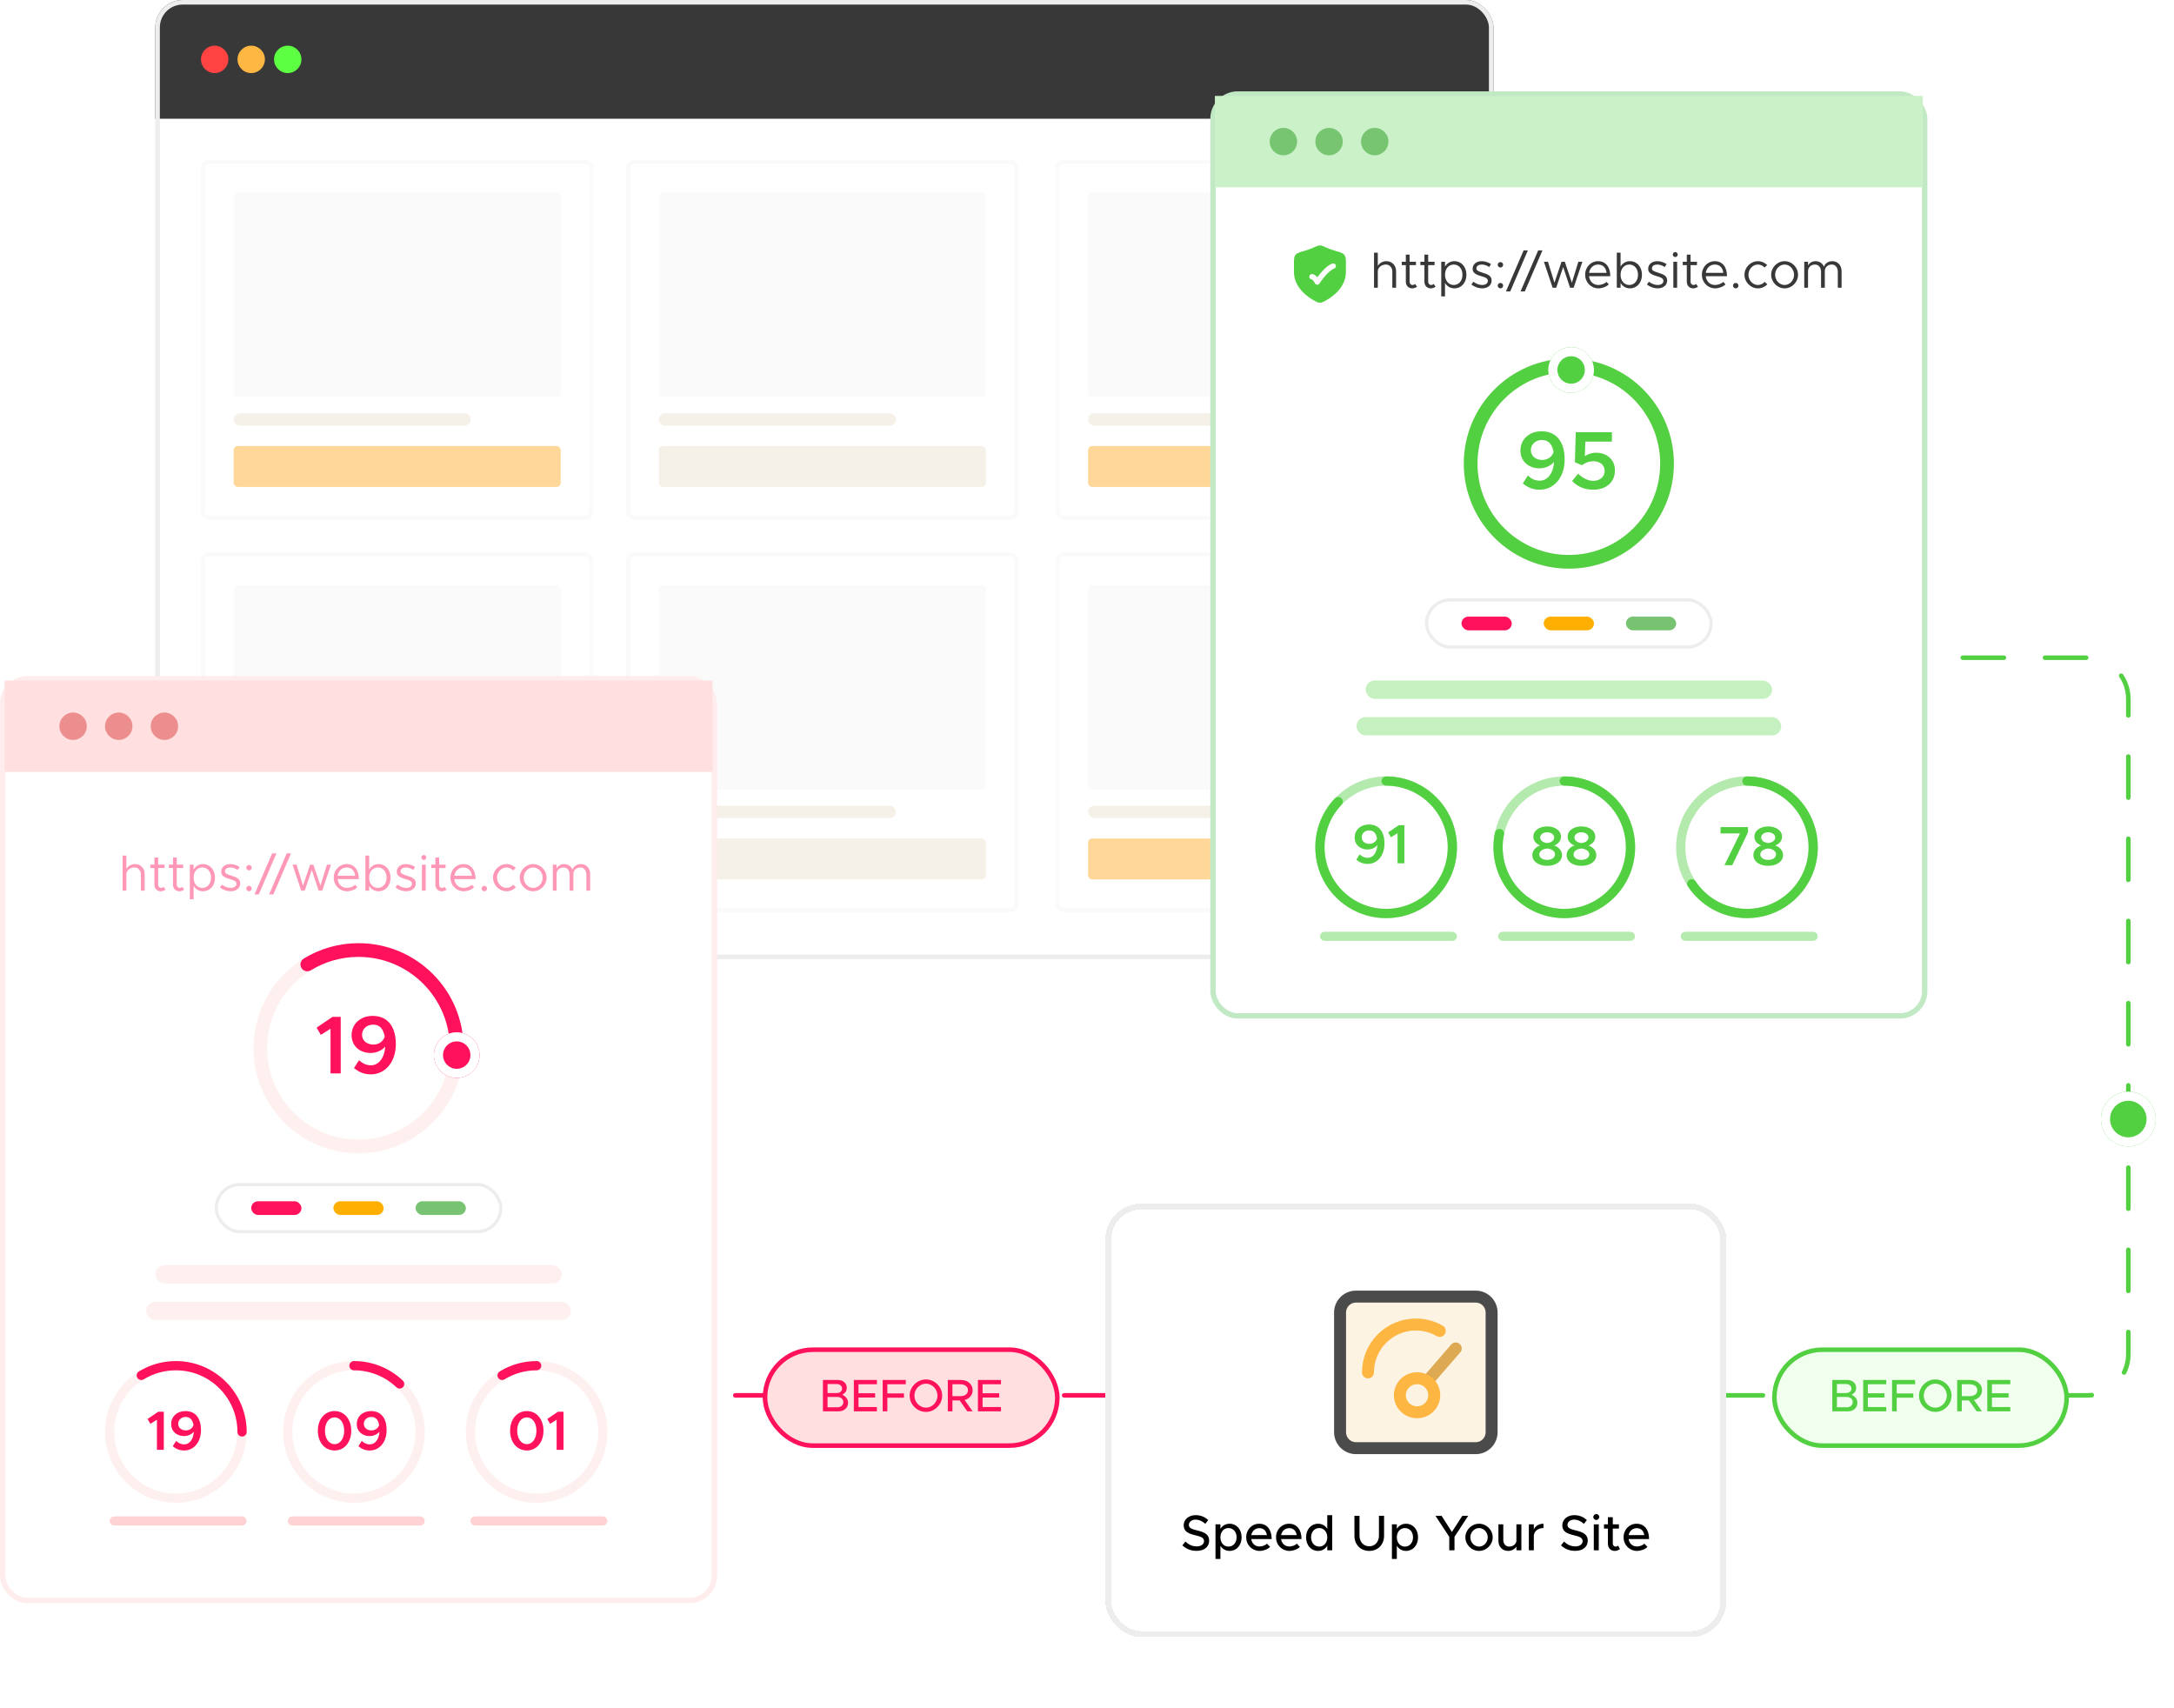 <svg width="476" height="374" viewBox="0 0 476 374" fill="none" xmlns="http://www.w3.org/2000/svg">
<g clip-path="url(#clip0_3028_2659)">
<rect x="34" width="293" height="210" rx="6" fill="white"/>
<rect x="34" width="345" height="26" fill="#383838"/>
<circle cx="47" cy="13" r="3" fill="#FF4242"/>
<circle cx="55" cy="13" r="3" fill="#FFB743"/>
<circle cx="63" cy="13" r="3" fill="#5DFF42"/>
<rect x="44.447" y="35.447" width="85.033" height="77.872" rx="1.343" stroke="#FAFAFA" stroke-width="0.895"/>
<rect x="51.161" y="42.161" width="71.607" height="44.754" rx="0.895" fill="#FAFAFA"/>
<rect x="51.161" y="90.495" width="51.915" height="2.685" rx="1.343" fill="#F5F1E8"/>
<rect x="51.161" y="97.656" width="71.607" height="8.951" rx="0.895" fill="#FFD899"/>
<rect x="44.447" y="121.375" width="85.033" height="77.872" rx="1.343" stroke="#FAFAFA" stroke-width="0.895"/>
<rect x="51.161" y="128.089" width="71.607" height="44.754" rx="0.895" fill="#FAFAFA"/>
<rect x="51.161" y="176.423" width="51.915" height="2.685" rx="1.343" fill="#F5F1E8"/>
<rect x="51.161" y="183.584" width="71.607" height="8.951" rx="0.895" fill="#FFD899"/>
<rect x="137.536" y="35.447" width="85.033" height="77.872" rx="1.343" stroke="#FAFAFA" stroke-width="0.895"/>
<rect x="144.249" y="42.161" width="71.607" height="44.754" rx="0.895" fill="#FAFAFA"/>
<rect x="144.249" y="90.495" width="51.915" height="2.685" rx="1.343" fill="#F5F1E8"/>
<rect x="144.249" y="97.656" width="71.607" height="8.951" rx="0.895" fill="#F5F1E8"/>
<rect x="137.536" y="121.375" width="85.033" height="77.872" rx="1.343" stroke="#FAFAFA" stroke-width="0.895"/>
<rect x="144.249" y="128.088" width="71.607" height="44.754" rx="0.895" fill="#FAFAFA"/>
<rect x="144.249" y="176.423" width="51.915" height="2.685" rx="1.343" fill="#F5F1E8"/>
<rect x="144.249" y="183.583" width="71.607" height="8.951" rx="0.895" fill="#F5F1E8"/>
<rect x="231.52" y="35.447" width="85.033" height="77.872" rx="1.343" stroke="#FAFAFA" stroke-width="0.895"/>
<rect x="238.232" y="42.161" width="71.607" height="44.754" rx="0.895" fill="#FAFAFA"/>
<rect x="238.232" y="90.495" width="51.915" height="2.685" rx="1.343" fill="#F5F1E8"/>
<rect x="238.232" y="97.656" width="71.607" height="8.951" rx="0.895" fill="#FFD899"/>
<rect x="231.52" y="121.375" width="85.033" height="77.872" rx="1.343" stroke="#FAFAFA" stroke-width="0.895"/>
<rect x="238.232" y="128.089" width="71.607" height="44.754" rx="0.895" fill="#FAFAFA"/>
<rect x="238.232" y="176.423" width="51.915" height="2.685" rx="1.343" fill="#F5F1E8"/>
<rect x="238.232" y="183.584" width="71.607" height="8.951" rx="0.895" fill="#FFD899"/>
</g>
<rect x="34.5" y="0.5" width="292" height="209" rx="5.5" stroke="#EDEDED"/>
<path d="M125 305.5L457 305.5C461.971 305.5 466 301.471 466 296.5L466 276.888L466 227.861L466 153C466 148.029 461.971 144 457 144L405.893 144" stroke="url(#paint0_linear_3028_2659)" stroke-linecap="round" stroke-dasharray="9 9"/>
<rect x="0.588" y="148.588" width="155.824" height="201.824" rx="5.412" fill="white"/>
<rect x="0.588" y="148.588" width="155.824" height="201.824" rx="5.412" stroke="#FFECEC" stroke-width="1.176"/>
<rect x="1" y="149" width="155" height="20" fill="#FFDFDF"/>
<circle cx="16" cy="159" r="3" fill="#ED8E8E"/>
<circle cx="26" cy="159" r="3" fill="#ED8E8E"/>
<circle cx="36" cy="159" r="3" fill="#ED8E8E"/>
<path opacity="0.463" fill-rule="evenodd" clip-rule="evenodd" d="M38.5 328C46.508 328 53 321.508 53 313.5C53 305.492 46.508 299 38.5 299C30.492 299 24 305.492 24 313.5C24 321.508 30.492 328 38.5 328Z" stroke="#FFDFDF" stroke-width="2.023"/>
<path opacity="0.463" fill-rule="evenodd" clip-rule="evenodd" d="M77.5 328C85.508 328 92 321.508 92 313.5C92 305.492 85.508 299 77.5 299C69.492 299 63 305.492 63 313.5C63 321.508 69.492 328 77.5 328Z" stroke="#FFDFDF" stroke-width="2.023"/>
<path d="M77.5 299C81.377 299 84.898 300.522 87.5 303" stroke="#FF115B" stroke-width="2.023" stroke-linecap="round"/>
<path opacity="0.463" fill-rule="evenodd" clip-rule="evenodd" d="M117.5 328C125.508 328 132 321.508 132 313.5C132 305.492 125.508 299 117.5 299C109.492 299 103 305.492 103 313.5C103 321.508 109.492 328 117.5 328Z" stroke="#FFDFDF" stroke-width="2.023"/>
<path d="M53 313.5C53 305.492 46.508 299 38.5 299C35.73 299 33.141 299.777 30.939 301.125" stroke="#FF115B" stroke-width="2.023" stroke-linecap="round"/>
<path d="M117.5 299C114.73 299 112.141 299.777 109.939 301.125" stroke="#FF115B" stroke-width="2.023" stroke-linecap="round"/>
<path d="M34.363 317.418V310.827L32.93 311.737L32.311 310.669L34.654 309.079H35.868V317.418H34.363ZM40.585 308.933C42.952 308.933 44.008 310.705 44.008 313.109C44.008 315.683 42.491 317.564 40.318 317.564C39.286 317.564 38.497 317.2 37.829 316.629L38.57 315.476C39.08 315.925 39.59 316.229 40.33 316.229C41.508 316.229 42.345 315.1 42.442 313.461C41.932 314.056 41.131 314.408 40.282 314.408C38.752 314.408 37.477 313.437 37.477 311.774C37.477 310.123 38.788 308.933 40.585 308.933ZM40.682 313.17C41.483 313.17 42.127 312.72 42.37 312.016C42.187 310.912 41.665 310.22 40.658 310.22C39.638 310.22 39.019 310.948 39.019 311.713C39.019 312.623 39.772 313.17 40.682 313.17Z" fill="#FF115B"/>
<path d="M73.261 317.564C71.112 317.564 69.595 315.78 69.595 313.243C69.595 310.718 71.112 308.933 73.261 308.933C75.397 308.933 76.903 310.718 76.903 313.243C76.903 315.78 75.397 317.564 73.261 317.564ZM73.261 316.18C74.487 316.18 75.361 314.966 75.361 313.243C75.361 311.519 74.487 310.317 73.261 310.317C72.023 310.317 71.149 311.519 71.149 313.243C71.149 314.966 72.023 316.18 73.261 316.18ZM81.227 308.933C83.594 308.933 84.65 310.705 84.65 313.109C84.65 315.683 83.132 317.564 80.959 317.564C79.928 317.564 79.138 317.2 78.471 316.63L79.211 315.476C79.721 315.925 80.231 316.229 80.972 316.229C82.149 316.229 82.987 315.1 83.084 313.461C82.574 314.056 81.773 314.408 80.923 314.408C79.394 314.408 78.119 313.437 78.119 311.774C78.119 310.123 79.43 308.933 81.227 308.933ZM81.324 313.17C82.125 313.17 82.768 312.721 83.011 312.017C82.829 310.912 82.307 310.22 81.299 310.22C80.28 310.22 79.66 310.948 79.66 311.713C79.66 312.623 80.413 313.17 81.324 313.17Z" fill="#FF115B"/>
<path d="M115.354 317.564C113.205 317.564 111.688 315.78 111.688 313.242C111.688 310.717 113.205 308.933 115.354 308.933C117.49 308.933 118.996 310.717 118.996 313.242C118.996 315.78 117.49 317.564 115.354 317.564ZM115.354 316.18C116.58 316.18 117.454 314.966 117.454 313.242C117.454 311.519 116.58 310.317 115.354 310.317C114.115 310.317 113.241 311.519 113.241 313.242C113.241 314.966 114.115 316.18 115.354 316.18ZM121.875 317.418V310.827L120.442 311.737L119.823 310.669L122.166 309.079H123.38V317.418H121.875Z" fill="#FF115B"/>
<rect x="24.5" y="332.5" width="29" height="1" rx="0.5" fill="white" stroke="#FFD3D3"/>
<rect x="63.5" y="332.5" width="29" height="1" rx="0.5" fill="white" stroke="#FFD3D3"/>
<rect x="103.5" y="332.5" width="29" height="1" rx="0.5" fill="white" stroke="#FFD3D3"/>
<path d="M29.542 189.181C30.796 189.181 31.676 190.094 31.676 191.381V195H30.851V191.491C30.851 190.567 30.268 189.918 29.432 189.918C28.475 189.918 27.672 190.589 27.672 191.381V195H26.847V187.311H27.672V190.226C28.002 189.621 28.739 189.181 29.542 189.181ZM35.843 194.164L36.25 194.769C35.953 195 35.579 195.132 35.194 195.132C34.38 195.132 33.808 194.527 33.808 193.68V190.05H32.917V189.313H33.808V187.751H34.633V189.313H36.03V190.05H34.633V193.68C34.633 194.098 34.919 194.395 35.249 194.395C35.502 194.395 35.722 194.296 35.843 194.164ZM39.914 194.164L40.321 194.769C40.024 195 39.65 195.132 39.265 195.132C38.451 195.132 37.879 194.527 37.879 193.68V190.05H36.988V189.313H37.879V187.751H38.704V189.313H40.101V190.05H38.704V193.68C38.704 194.098 38.99 194.395 39.32 194.395C39.573 194.395 39.793 194.296 39.914 194.164ZM44.458 189.181C45.954 189.181 47.076 190.413 47.076 192.151C47.076 193.9 45.954 195.132 44.458 195.132C43.545 195.132 42.819 194.681 42.39 193.933V196.892H41.565V189.313H42.39V190.38C42.819 189.632 43.545 189.181 44.458 189.181ZM44.304 194.395C45.415 194.395 46.207 193.46 46.207 192.151C46.207 190.842 45.415 189.918 44.304 189.918C43.182 189.918 42.39 190.842 42.39 192.151C42.39 193.46 43.182 194.395 44.304 194.395ZM50.516 195.132C49.724 195.132 48.844 194.835 48.162 194.285L48.591 193.68C49.24 194.153 49.889 194.395 50.516 194.395C51.264 194.395 51.77 194.043 51.77 193.504C51.77 192.888 51.11 192.69 50.34 192.47C48.965 192.074 48.437 191.667 48.437 190.853C48.437 189.819 49.295 189.181 50.428 189.181C51.132 189.181 51.858 189.423 52.463 189.819L52.067 190.457C51.495 190.094 50.934 189.918 50.428 189.918C49.79 189.918 49.262 190.204 49.262 190.754C49.262 191.249 49.68 191.403 50.736 191.744C51.649 192.03 52.595 192.338 52.595 193.416C52.595 194.461 51.693 195.132 50.516 195.132ZM54.532 190.567C54.191 190.567 53.927 190.292 53.927 189.962C53.927 189.654 54.191 189.379 54.532 189.379C54.851 189.379 55.115 189.654 55.115 189.962C55.115 190.292 54.851 190.567 54.532 190.567ZM54.532 195.132C54.191 195.132 53.927 194.857 53.927 194.527C53.927 194.219 54.191 193.944 54.532 193.944C54.851 193.944 55.115 194.219 55.115 194.527C55.115 194.857 54.851 195.132 54.532 195.132ZM55.73 195.814L59.591 186.827H60.526L56.665 195.814H55.73ZM58.921 195.814L62.782 186.827H63.717L59.856 195.814H58.921ZM65.95 195L64.047 189.313H64.927L66.346 193.9L67.897 189.313H68.612L70.163 193.9L71.582 189.313H72.462L70.548 195H69.767L68.26 190.457L66.731 195H65.95ZM75.945 194.395C76.616 194.395 77.386 194.098 77.738 193.713L78.244 194.252C77.749 194.791 76.748 195.132 75.956 195.132C74.438 195.132 73.074 193.889 73.074 192.14C73.074 190.446 74.35 189.181 75.879 189.181C77.595 189.181 78.574 190.479 78.574 192.47H73.921C74.042 193.581 74.823 194.395 75.945 194.395ZM75.912 189.918C74.9 189.918 74.086 190.633 73.932 191.733H77.76C77.65 190.71 77.045 189.918 75.912 189.918ZM82.894 189.181C84.39 189.181 85.512 190.413 85.512 192.151C85.512 193.9 84.39 195.132 82.894 195.132C81.981 195.132 81.255 194.681 80.826 193.933V195H80.001V187.311H80.826V190.38C81.255 189.632 81.981 189.181 82.894 189.181ZM82.74 194.395C83.851 194.395 84.643 193.46 84.643 192.151C84.643 190.842 83.851 189.918 82.74 189.918C81.618 189.918 80.826 190.842 80.826 192.151C80.826 193.46 81.618 194.395 82.74 194.395ZM88.951 195.132C88.159 195.132 87.279 194.835 86.597 194.285L87.026 193.68C87.675 194.153 88.325 194.395 88.951 194.395C89.7 194.395 90.206 194.043 90.206 193.504C90.206 192.888 89.546 192.69 88.775 192.47C87.4 192.074 86.873 191.667 86.873 190.853C86.873 189.819 87.731 189.181 88.864 189.181C89.567 189.181 90.293 189.423 90.898 189.819L90.502 190.457C89.93 190.094 89.37 189.918 88.864 189.918C88.225 189.918 87.698 190.204 87.698 190.754C87.698 191.249 88.115 191.403 89.171 191.744C90.085 192.03 91.031 192.338 91.031 193.416C91.031 194.461 90.129 195.132 88.951 195.132ZM92.803 188.279C92.495 188.279 92.253 188.026 92.253 187.729C92.253 187.443 92.495 187.19 92.803 187.19C93.1 187.19 93.342 187.443 93.342 187.729C93.342 188.026 93.1 188.279 92.803 188.279ZM92.385 195V189.313H93.21V195H92.385ZM97.363 194.164L97.77 194.769C97.473 195 97.099 195.132 96.714 195.132C95.9 195.132 95.328 194.527 95.328 193.68V190.05H94.437V189.313H95.328V187.751H96.153V189.313H97.55V190.05H96.153V193.68C96.153 194.098 96.439 194.395 96.769 194.395C97.022 194.395 97.242 194.296 97.363 194.164ZM101.501 194.395C102.172 194.395 102.942 194.098 103.294 193.713L103.8 194.252C103.305 194.791 102.304 195.132 101.512 195.132C99.994 195.132 98.63 193.889 98.63 192.14C98.63 190.446 99.906 189.181 101.435 189.181C103.151 189.181 104.13 190.479 104.13 192.47H99.477C99.598 193.581 100.379 194.395 101.501 194.395ZM101.468 189.918C100.456 189.918 99.642 190.633 99.488 191.733H103.316C103.206 190.71 102.601 189.918 101.468 189.918ZM106.052 195.132C105.711 195.132 105.447 194.857 105.447 194.527C105.447 194.219 105.711 193.944 106.052 193.944C106.371 193.944 106.635 194.219 106.635 194.527C106.635 194.857 106.371 195.132 106.052 195.132ZM110.902 195.132C109.307 195.132 107.954 193.768 107.954 192.151C107.954 190.534 109.307 189.181 110.902 189.181C111.672 189.181 112.387 189.5 112.926 190.017L112.354 190.578C111.98 190.171 111.463 189.918 110.902 189.918C109.769 189.918 108.823 190.941 108.823 192.151C108.823 193.372 109.769 194.395 110.902 194.395C111.474 194.395 112.002 194.131 112.387 193.702L112.959 194.263C112.42 194.802 111.694 195.132 110.902 195.132ZM116.746 195.132C115.151 195.132 113.798 193.768 113.798 192.151C113.798 190.534 115.151 189.181 116.746 189.181C118.341 189.181 119.683 190.534 119.683 192.151C119.683 193.768 118.341 195.132 116.746 195.132ZM116.746 194.395C117.868 194.395 118.814 193.372 118.814 192.151C118.814 190.941 117.868 189.918 116.746 189.918C115.613 189.918 114.667 190.941 114.667 192.151C114.667 193.372 115.613 194.395 116.746 194.395ZM127.194 189.181C128.382 189.181 129.218 190.094 129.218 191.381V195H128.393V191.491C128.393 190.567 127.854 189.918 127.084 189.918C126.182 189.918 125.544 190.523 125.544 191.381V195H124.719V191.491C124.719 190.567 124.18 189.918 123.41 189.918C122.508 189.918 121.87 190.523 121.87 191.381V195H121.045V189.313H121.87V190.149C122.156 189.555 122.772 189.181 123.52 189.181C124.378 189.181 125.049 189.654 125.357 190.391C125.588 189.654 126.336 189.181 127.194 189.181Z" fill="#FF97B7"/>
<path opacity="0.463" fill-rule="evenodd" clip-rule="evenodd" d="M78.5 251C90.374 251 100 241.374 100 229.5C100 217.626 90.374 208 78.5 208C66.626 208 57 217.626 57 229.5C57 241.374 66.626 251 78.5 251Z" stroke="#FFDFDF" stroke-width="3"/>
<path d="M100 229.5C100 217.626 90.374 208 78.5 208C74.392 208 70.553 209.152 67.289 211.15" stroke="#FF115B" stroke-width="3" stroke-linecap="round"/>
<path d="M72.366 235V225.226L70.242 226.576L69.324 224.992L72.798 222.634H74.598V235H72.366ZM81.592 222.418C85.102 222.418 86.668 225.046 86.668 228.61C86.668 232.426 84.418 235.216 81.196 235.216C79.666 235.216 78.496 234.676 77.506 233.83L78.604 232.12C79.36 232.786 80.116 233.236 81.214 233.236C82.96 233.236 84.202 231.562 84.346 229.132C83.59 230.014 82.402 230.536 81.142 230.536C78.874 230.536 76.984 229.096 76.984 226.63C76.984 224.182 78.928 222.418 81.592 222.418ZM81.736 228.7C82.924 228.7 83.878 228.034 84.238 226.99C83.968 225.352 83.194 224.326 81.7 224.326C80.188 224.326 79.27 225.406 79.27 226.54C79.27 227.89 80.386 228.7 81.736 228.7Z" fill="#FF115B"/>
<rect x="47.35" y="259.35" width="62.3" height="10.3" rx="5.15" fill="white" stroke="#EDEDED" stroke-width="0.7"/>
<rect x="55" y="263" width="11" height="3" rx="1.5" fill="#FF115B"/>
<rect x="73" y="263" width="11" height="3" rx="1.5" fill="#FFAF01"/>
<rect x="91" y="263" width="11" height="3" rx="1.5" fill="#77C371"/>
<rect x="34" y="277" width="89" height="4" rx="2" fill="#FFF0F0"/>
<rect x="32" y="285" width="93" height="4" rx="2" fill="#FFF0F0"/>
<g filter="url(#filter0_d_3028_2659)">
<circle cx="100" cy="230" r="5" fill="#FF115B"/>
<circle cx="100" cy="230" r="4" stroke="white" stroke-width="2"/>
</g>
<rect x="265.588" y="20.588" width="155.824" height="201.824" rx="5.412" fill="white"/>
<rect x="265.588" y="20.588" width="155.824" height="201.824" rx="5.412" stroke="#C1E9C4" stroke-width="1.176"/>
<rect x="266" y="21" width="155" height="20" fill="#CAF1C7"/>
<circle cx="281" cy="31" r="3" fill="#77C471"/>
<circle cx="291" cy="31" r="3" fill="#77C471"/>
<circle cx="301" cy="31" r="3" fill="#77C471"/>
<path opacity="0.43" fill-rule="evenodd" clip-rule="evenodd" d="M303.5 200C311.508 200 318 193.508 318 185.5C318 177.492 311.508 171 303.5 171C295.492 171 289 177.492 289 185.5C289 193.508 295.492 200 303.5 200Z" stroke="#52D042" stroke-width="2.023"/>
<path d="M303.5 171C311.508 171 318 177.492 318 185.5C318 193.508 311.508 200 303.5 200C295.492 200 289 193.508 289 185.5C289 181.623 290.522 178.101 293 175.5" stroke="#52D042" stroke-width="2.023" stroke-linecap="round"/>
<path opacity="0.43" fill-rule="evenodd" clip-rule="evenodd" d="M342.5 200C350.508 200 357 193.508 357 185.5C357 177.492 350.508 171 342.5 171C334.492 171 328 177.492 328 185.5C328 193.508 334.492 200 342.5 200Z" stroke="#52D042" stroke-width="2.023"/>
<path d="M342.5 171C350.508 171 357 177.492 357 185.5C357 193.508 350.508 200 342.5 200C334.492 200 328 193.508 328 185.5C328 184.471 328.107 183.468 328.311 182.5" stroke="#52D042" stroke-width="2.023" stroke-linecap="round"/>
<path opacity="0.43" d="M369.535 179C368.553 180.955 368 183.163 368 185.5C368 193.508 374.492 200 382.5 200C390.508 200 397 193.508 397 185.5C397 177.492 390.508 171 382.5 171C377.667 171 373.386 173.365 370.751 177M369.535 179C369.887 178.299 370.294 177.63 370.751 177M369.535 179L370.751 177" stroke="#52D042" stroke-width="2.023"/>
<path d="M382.5 171C390.508 171 397 177.492 397 185.5C397 193.508 390.508 200 382.5 200C377.449 200 373.001 197.417 370.405 193.5" stroke="#52D042" stroke-width="2.023" stroke-linecap="round"/>
<path d="M299.715 180.515C302.082 180.515 303.138 182.287 303.138 184.69C303.138 187.264 301.621 189.146 299.448 189.146C298.416 189.146 297.627 188.781 296.959 188.211L297.7 187.058C298.209 187.507 298.719 187.81 299.46 187.81C300.637 187.81 301.475 186.681 301.572 185.043C301.062 185.637 300.261 185.989 299.411 185.989C297.882 185.989 296.607 185.018 296.607 183.355C296.607 181.704 297.918 180.515 299.715 180.515ZM299.812 184.751C300.613 184.751 301.256 184.302 301.499 183.598C301.317 182.493 300.795 181.801 299.788 181.801C298.768 181.801 298.149 182.53 298.149 183.294C298.149 184.205 298.901 184.751 299.812 184.751ZM305.988 189V182.408L304.555 183.319L303.936 182.25L306.279 180.66H307.493V189H305.988Z" fill="#52D042"/>
<path d="M338.751 189.564C336.942 189.564 335.51 188.678 335.51 187.197C335.51 186.189 336.238 185.461 337.209 185.109C336.347 184.745 335.728 184.126 335.728 183.179C335.728 181.746 337.185 180.933 338.751 180.933C340.366 180.933 341.786 181.771 341.786 183.179C341.786 184.15 341.143 184.769 340.305 185.109C341.288 185.485 342.004 186.214 342.004 187.197C342.004 188.69 340.548 189.564 338.751 189.564ZM338.751 184.563C339.467 184.526 340.293 184.101 340.293 183.373C340.293 182.718 339.625 182.22 338.751 182.22C337.877 182.22 337.222 182.718 337.222 183.373C337.222 184.114 338.059 184.526 338.751 184.563ZM338.751 188.265C339.722 188.265 340.475 187.78 340.475 187.051C340.475 186.274 339.528 185.813 338.751 185.777C337.986 185.813 337.027 186.274 337.027 187.051C337.027 187.78 337.768 188.265 338.751 188.265ZM346.255 189.564C344.446 189.564 343.014 188.678 343.014 187.197C343.014 186.189 343.742 185.461 344.714 185.109C343.852 184.745 343.233 184.126 343.233 183.179C343.233 181.746 344.689 180.933 346.255 180.933C347.87 180.933 349.29 181.771 349.29 183.179C349.29 184.15 348.647 184.769 347.809 185.109C348.792 185.485 349.509 186.214 349.509 187.197C349.509 188.69 348.052 189.564 346.255 189.564ZM346.255 184.563C346.971 184.526 347.797 184.101 347.797 183.373C347.797 182.718 347.129 182.22 346.255 182.22C345.381 182.22 344.726 182.718 344.726 183.373C344.726 184.114 345.563 184.526 346.255 184.563ZM346.255 188.265C347.226 188.265 347.979 187.78 347.979 187.051C347.979 186.274 347.032 185.813 346.255 185.777C345.49 185.813 344.531 186.274 344.531 187.051C344.531 187.78 345.272 188.265 346.255 188.265Z" fill="#52D042"/>
<path d="M377.574 189.418L380.973 182.463H376.712V181.079H382.733V182.22L379.285 189.418H377.574ZM387.147 189.564C385.338 189.564 383.905 188.678 383.905 187.197C383.905 186.189 384.634 185.461 385.605 185.109C384.743 184.745 384.124 184.126 384.124 183.179C384.124 181.746 385.581 180.933 387.147 180.933C388.761 180.933 390.181 181.771 390.181 183.179C390.181 184.15 389.538 184.769 388.7 185.109C389.684 185.485 390.4 186.214 390.4 187.197C390.4 188.69 388.943 189.564 387.147 189.564ZM387.147 184.563C387.863 184.526 388.688 184.101 388.688 183.373C388.688 182.717 388.021 182.22 387.147 182.22C386.272 182.22 385.617 182.717 385.617 183.373C385.617 184.114 386.455 184.526 387.147 184.563ZM387.147 188.265C388.118 188.265 388.87 187.78 388.87 187.051C388.87 186.274 387.923 185.813 387.147 185.777C386.382 185.813 385.423 186.274 385.423 187.051C385.423 187.78 386.163 188.265 387.147 188.265Z" fill="#52D042"/>
<rect x="289.5" y="204.5" width="29" height="1" rx="0.5" stroke="#B5EBAE"/>
<rect x="328.5" y="204.5" width="29" height="1" rx="0.5" stroke="#B5EBAE"/>
<rect x="368.5" y="204.5" width="29" height="1" rx="0.5" stroke="#B5EBAE"/>
<path opacity="0.463" fill-rule="evenodd" clip-rule="evenodd" d="M343.5 123C355.374 123 365 113.374 365 101.5C365 89.626 355.374 80 343.5 80C331.626 80 322 89.626 322 101.5C322 113.374 331.626 123 343.5 123Z" stroke="#FFDFDF" stroke-width="3"/>
<path fill-rule="evenodd" clip-rule="evenodd" d="M343.5 123C355.374 123 365 113.374 365 101.5C365 89.626 355.374 80 343.5 80C331.626 80 322 89.626 322 101.5C322 113.374 331.626 123 343.5 123Z" stroke="#53D042" stroke-width="3" stroke-linecap="round"/>
<path d="M337.508 94.418C341.018 94.418 342.584 97.046 342.584 100.61C342.584 104.426 340.334 107.216 337.112 107.216C335.582 107.216 334.412 106.676 333.422 105.83L334.52 104.12C335.276 104.786 336.032 105.236 337.13 105.236C338.876 105.236 340.118 103.562 340.262 101.132C339.506 102.014 338.318 102.536 337.058 102.536C334.79 102.536 332.9 101.096 332.9 98.63C332.9 96.182 334.844 94.418 337.508 94.418ZM337.652 100.7C338.84 100.7 339.794 100.034 340.154 98.99C339.884 97.352 339.11 96.326 337.616 96.326C336.104 96.326 335.186 97.406 335.186 98.54C335.186 99.89 336.302 100.7 337.652 100.7ZM348.843 107.216C346.827 107.216 345.315 106.46 344.217 105.308L345.549 103.706C346.503 104.642 347.637 105.272 348.879 105.272C350.391 105.272 351.345 104.3 351.345 103.094C351.345 101.834 350.355 100.988 348.879 100.988C347.907 100.988 347.061 101.312 346.359 101.852L344.829 101.204L345.009 94.634H352.929V96.686H347.115L347.007 99.872C347.637 99.44 348.447 99.116 349.509 99.116C351.705 99.116 353.595 100.52 353.595 103.004C353.595 105.56 351.669 107.216 348.843 107.216Z" fill="#52D042"/>
<rect x="312.35" y="131.35" width="62.3" height="10.3" rx="5.15" fill="white" stroke="#EDEDED" stroke-width="0.7"/>
<rect x="320" y="135" width="11" height="3" rx="1.5" fill="#FF115B"/>
<rect x="338" y="135" width="11" height="3" rx="1.5" fill="#FFAF01"/>
<rect x="356" y="135" width="11" height="3" rx="1.5" fill="#77C371"/>
<rect x="299" y="149" width="89" height="4" rx="2" fill="#C5F0BF"/>
<rect x="297" y="157" width="93" height="4" rx="2" fill="#C5F0BF"/>
<path fill-rule="evenodd" clip-rule="evenodd" d="M289 53.729C288.793 53.729 288.582 53.793 288.367 53.874C288.149 53.956 287.878 54.076 287.539 54.227C287.041 54.448 286.384 54.702 285.679 54.902C285.165 55.048 284.749 55.166 284.434 55.288C284.117 55.411 283.83 55.564 283.637 55.819C283.449 56.067 283.377 56.357 283.344 56.669C283.312 56.97 283.312 57.348 283.313 57.806V59.524C283.313 61.306 284.117 62.72 285.09 63.773C286.059 64.824 287.214 65.538 287.976 65.94L288.012 65.959C288.337 66.131 288.602 66.271 289 66.271C289.398 66.271 289.663 66.131 289.988 65.959L290.024 65.94C290.786 65.538 291.941 64.824 292.91 63.773C293.883 62.72 294.688 61.306 294.688 59.524V57.806C294.688 57.348 294.687 56.97 294.656 56.669C294.623 56.357 294.551 56.067 294.363 55.819C294.17 55.564 293.883 55.411 293.566 55.288C293.251 55.166 292.836 55.048 292.321 54.902C291.616 54.702 290.959 54.448 290.461 54.227C290.122 54.076 289.851 53.956 289.633 53.874C289.418 53.793 289.207 53.729 289 53.729ZM292.111 58.8C292.415 58.693 292.574 58.359 292.467 58.055C292.359 57.752 292.026 57.593 291.722 57.7C291.21 57.882 290.72 58.228 290.29 58.605C289.855 58.987 289.447 59.43 289.101 59.845C288.845 60.152 288.618 60.449 288.434 60.7C288.266 60.498 288.098 60.351 287.938 60.244C287.778 60.137 287.572 60 287.25 60C286.928 60 286.667 60.261 286.667 60.584C286.667 60.887 286.899 61.137 287.195 61.164C287.314 61.175 287.638 61.497 287.895 62.011C287.989 62.199 288.177 62.322 288.387 62.333C288.597 62.343 288.796 62.24 288.909 62.063C288.909 62.063 289.112 61.758 289.208 61.622C289.402 61.348 289.675 60.978 289.997 60.593C290.32 60.205 290.685 59.81 291.06 59.482C291.44 59.148 291.8 58.91 292.111 58.8Z" fill="#52D042"/>
<path d="M303.542 57.181C304.796 57.181 305.676 58.094 305.676 59.381V63H304.851V59.491C304.851 58.567 304.268 57.918 303.432 57.918C302.475 57.918 301.672 58.589 301.672 59.381V63H300.847V55.311H301.672V58.226C302.002 57.621 302.739 57.181 303.542 57.181ZM309.843 62.164L310.25 62.769C309.953 63 309.579 63.132 309.194 63.132C308.38 63.132 307.808 62.527 307.808 61.68V58.05H306.917V57.313H307.808V55.751H308.633V57.313H310.03V58.05H308.633V61.68C308.633 62.098 308.919 62.395 309.249 62.395C309.502 62.395 309.722 62.296 309.843 62.164ZM313.914 62.164L314.321 62.769C314.024 63 313.65 63.132 313.265 63.132C312.451 63.132 311.879 62.527 311.879 61.68V58.05H310.988V57.313H311.879V55.751H312.704V57.313H314.101V58.05H312.704V61.68C312.704 62.098 312.99 62.395 313.32 62.395C313.573 62.395 313.793 62.296 313.914 62.164ZM318.458 57.181C319.954 57.181 321.076 58.413 321.076 60.151C321.076 61.9 319.954 63.132 318.458 63.132C317.545 63.132 316.819 62.681 316.39 61.933V64.892H315.565V57.313H316.39V58.38C316.819 57.632 317.545 57.181 318.458 57.181ZM318.304 62.395C319.415 62.395 320.207 61.46 320.207 60.151C320.207 58.842 319.415 57.918 318.304 57.918C317.182 57.918 316.39 58.842 316.39 60.151C316.39 61.46 317.182 62.395 318.304 62.395ZM324.516 63.132C323.724 63.132 322.844 62.835 322.162 62.285L322.591 61.68C323.24 62.153 323.889 62.395 324.516 62.395C325.264 62.395 325.77 62.043 325.77 61.504C325.77 60.888 325.11 60.69 324.34 60.47C322.965 60.074 322.437 59.667 322.437 58.853C322.437 57.819 323.295 57.181 324.428 57.181C325.132 57.181 325.858 57.423 326.463 57.819L326.067 58.457C325.495 58.094 324.934 57.918 324.428 57.918C323.79 57.918 323.262 58.204 323.262 58.754C323.262 59.249 323.68 59.403 324.736 59.744C325.649 60.03 326.595 60.338 326.595 61.416C326.595 62.461 325.693 63.132 324.516 63.132ZM328.532 58.567C328.191 58.567 327.927 58.292 327.927 57.962C327.927 57.654 328.191 57.379 328.532 57.379C328.851 57.379 329.115 57.654 329.115 57.962C329.115 58.292 328.851 58.567 328.532 58.567ZM328.532 63.132C328.191 63.132 327.927 62.857 327.927 62.527C327.927 62.219 328.191 61.944 328.532 61.944C328.851 61.944 329.115 62.219 329.115 62.527C329.115 62.857 328.851 63.132 328.532 63.132ZM329.73 63.814L333.591 54.827H334.526L330.665 63.814H329.73ZM332.921 63.814L336.782 54.827H337.717L333.856 63.814H332.921ZM339.95 63L338.047 57.313H338.927L340.346 61.9L341.897 57.313H342.612L344.163 61.9L345.582 57.313H346.462L344.548 63H343.767L342.26 58.457L340.731 63H339.95ZM349.945 62.395C350.616 62.395 351.386 62.098 351.738 61.713L352.244 62.252C351.749 62.791 350.748 63.132 349.956 63.132C348.438 63.132 347.074 61.889 347.074 60.14C347.074 58.446 348.35 57.181 349.879 57.181C351.595 57.181 352.574 58.479 352.574 60.47H347.921C348.042 61.581 348.823 62.395 349.945 62.395ZM349.912 57.918C348.9 57.918 348.086 58.633 347.932 59.733H351.76C351.65 58.71 351.045 57.918 349.912 57.918ZM356.894 57.181C358.39 57.181 359.512 58.413 359.512 60.151C359.512 61.9 358.39 63.132 356.894 63.132C355.981 63.132 355.255 62.681 354.826 61.933V63H354.001V55.311H354.826V58.38C355.255 57.632 355.981 57.181 356.894 57.181ZM356.74 62.395C357.851 62.395 358.643 61.46 358.643 60.151C358.643 58.842 357.851 57.918 356.74 57.918C355.618 57.918 354.826 58.842 354.826 60.151C354.826 61.46 355.618 62.395 356.74 62.395ZM362.952 63.132C362.16 63.132 361.28 62.835 360.598 62.285L361.027 61.68C361.676 62.153 362.325 62.395 362.952 62.395C363.7 62.395 364.206 62.043 364.206 61.504C364.206 60.888 363.546 60.69 362.776 60.47C361.401 60.074 360.873 59.667 360.873 58.853C360.873 57.819 361.731 57.181 362.864 57.181C363.568 57.181 364.294 57.423 364.899 57.819L364.503 58.457C363.931 58.094 363.37 57.918 362.864 57.918C362.226 57.918 361.698 58.204 361.698 58.754C361.698 59.249 362.116 59.403 363.172 59.744C364.085 60.03 365.031 60.338 365.031 61.416C365.031 62.461 364.129 63.132 362.952 63.132ZM366.803 56.279C366.495 56.279 366.253 56.026 366.253 55.729C366.253 55.443 366.495 55.19 366.803 55.19C367.1 55.19 367.342 55.443 367.342 55.729C367.342 56.026 367.1 56.279 366.803 56.279ZM366.385 63V57.313H367.21V63H366.385ZM371.363 62.164L371.77 62.769C371.473 63 371.099 63.132 370.714 63.132C369.9 63.132 369.328 62.527 369.328 61.68V58.05H368.437V57.313H369.328V55.751H370.153V57.313H371.55V58.05H370.153V61.68C370.153 62.098 370.439 62.395 370.769 62.395C371.022 62.395 371.242 62.296 371.363 62.164ZM375.501 62.395C376.172 62.395 376.942 62.098 377.294 61.713L377.8 62.252C377.305 62.791 376.304 63.132 375.512 63.132C373.994 63.132 372.63 61.889 372.63 60.14C372.63 58.446 373.906 57.181 375.435 57.181C377.151 57.181 378.13 58.479 378.13 60.47H373.477C373.598 61.581 374.379 62.395 375.501 62.395ZM375.468 57.918C374.456 57.918 373.642 58.633 373.488 59.733H377.316C377.206 58.71 376.601 57.918 375.468 57.918ZM380.052 63.132C379.711 63.132 379.447 62.857 379.447 62.527C379.447 62.219 379.711 61.944 380.052 61.944C380.371 61.944 380.635 62.219 380.635 62.527C380.635 62.857 380.371 63.132 380.052 63.132ZM384.902 63.132C383.307 63.132 381.954 61.768 381.954 60.151C381.954 58.534 383.307 57.181 384.902 57.181C385.672 57.181 386.387 57.5 386.926 58.017L386.354 58.578C385.98 58.171 385.463 57.918 384.902 57.918C383.769 57.918 382.823 58.941 382.823 60.151C382.823 61.372 383.769 62.395 384.902 62.395C385.474 62.395 386.002 62.131 386.387 61.702L386.959 62.263C386.42 62.802 385.694 63.132 384.902 63.132ZM390.746 63.132C389.151 63.132 387.798 61.768 387.798 60.151C387.798 58.534 389.151 57.181 390.746 57.181C392.341 57.181 393.683 58.534 393.683 60.151C393.683 61.768 392.341 63.132 390.746 63.132ZM390.746 62.395C391.868 62.395 392.814 61.372 392.814 60.151C392.814 58.941 391.868 57.918 390.746 57.918C389.613 57.918 388.667 58.941 388.667 60.151C388.667 61.372 389.613 62.395 390.746 62.395ZM401.194 57.181C402.382 57.181 403.218 58.094 403.218 59.381V63H402.393V59.491C402.393 58.567 401.854 57.918 401.084 57.918C400.182 57.918 399.544 58.523 399.544 59.381V63H398.719V59.491C398.719 58.567 398.18 57.918 397.41 57.918C396.508 57.918 395.87 58.523 395.87 59.381V63H395.045V57.313H395.87V58.149C396.156 57.555 396.772 57.181 397.52 57.181C398.378 57.181 399.049 57.654 399.357 58.391C399.588 57.654 400.336 57.181 401.194 57.181Z" fill="#383838"/>
<g filter="url(#filter1_d_3028_2659)">
<circle cx="344" cy="80" r="5" fill="#52D042"/>
<circle cx="344" cy="80" r="4" stroke="white" stroke-width="2"/>
</g>
<g filter="url(#filter2_d_3028_2659)">
<circle cx="466" cy="244" r="6" fill="#52D042"/>
<circle cx="466" cy="244" r="5" stroke="white" stroke-width="2"/>
</g>
<g filter="url(#filter3_d_3028_2659)">
<rect x="242" y="256.958" width="136" height="94.915" rx="7.859" fill="white" shape-rendering="crispEdges"/>
<rect x="242.655" y="257.613" width="134.69" height="93.606" rx="7.204" stroke="#EDEDED" stroke-width="1.31" shape-rendering="crispEdges"/>
<path d="M323.099 277.324H296.902C294.973 277.324 293.409 278.888 293.409 280.817V307.014C293.409 308.943 294.973 310.507 296.902 310.507H323.099C325.028 310.507 326.592 308.943 326.592 307.014V280.817C326.592 278.888 325.028 277.324 323.099 277.324Z" fill="#FDF3E2" stroke="#4B4B4B" stroke-width="2.62" stroke-linejoin="round"/>
<path d="M313.09 295.196L318.733 288.676" stroke="#DDA952" stroke-width="2.62" stroke-linecap="round" stroke-linejoin="round"/>
<path d="M299.521 293.915C299.521 288.128 304.213 283.437 310 283.437C311.909 283.437 313.698 283.947 315.239 284.838" stroke="#FDB642" stroke-width="2.62" stroke-linecap="round" stroke-linejoin="round"/>
<path d="M314.031 298.922C314.031 300.98 312.347 302.648 310.269 302.648C308.191 302.648 306.507 300.98 306.507 298.922C306.507 296.864 308.191 295.196 310.269 295.196C312.347 295.196 314.031 296.864 314.031 298.922Z" stroke="#FDB642" stroke-width="2.62" stroke-linecap="round" stroke-linejoin="round"/>
<path d="M261.995 332.994C260.73 332.994 259.685 332.554 258.882 331.784L259.553 330.959C260.224 331.597 261.016 332.015 262.039 332.015C263.084 332.015 263.623 331.465 263.623 330.86C263.623 330.145 262.996 329.87 261.731 329.584C260.191 329.221 259.168 328.759 259.168 327.395C259.168 326.13 260.268 325.173 261.786 325.173C262.952 325.173 263.821 325.602 264.547 326.24L263.909 327.076C263.271 326.493 262.512 326.152 261.742 326.152C260.895 326.152 260.301 326.691 260.301 327.296C260.301 328 260.95 328.242 262.193 328.539C263.7 328.891 264.745 329.397 264.745 330.75C264.745 332.026 263.777 332.994 261.995 332.994ZM269.235 327.054C270.731 327.054 271.853 328.286 271.853 330.024C271.853 331.773 270.731 333.005 269.235 333.005C268.355 333.005 267.651 332.587 267.211 331.883V334.765H266.133V327.186H267.211V328.165C267.651 327.472 268.355 327.054 269.235 327.054ZM268.971 332.059C270.016 332.059 270.753 331.212 270.753 330.024C270.753 328.836 270.016 328 268.971 328C267.948 328 267.211 328.836 267.211 330.024C267.211 331.212 267.948 332.059 268.971 332.059ZM275.774 332.037C276.368 332.037 277.061 331.773 277.402 331.421L278.084 332.125C277.578 332.664 276.588 333.005 275.785 333.005C274.201 333.005 272.859 331.762 272.859 330.013C272.859 328.308 274.124 327.054 275.697 327.054C277.435 327.054 278.436 328.374 278.436 330.409H273.959C274.102 331.355 274.795 332.037 275.774 332.037ZM275.741 328.022C274.861 328.022 274.146 328.616 273.97 329.54H277.38C277.259 328.66 276.72 328.022 275.741 328.022ZM282.306 332.037C282.9 332.037 283.593 331.773 283.934 331.421L284.616 332.125C284.11 332.664 283.12 333.005 282.317 333.005C280.733 333.005 279.391 331.762 279.391 330.013C279.391 328.308 280.656 327.054 282.229 327.054C283.967 327.054 284.968 328.374 284.968 330.409H280.491C280.634 331.355 281.327 332.037 282.306 332.037ZM282.273 328.022C281.393 328.022 280.678 328.616 280.502 329.54H283.912C283.791 328.66 283.252 328.022 282.273 328.022ZM290.608 325.184H291.686V332.873H290.608V331.883C290.168 332.587 289.464 333.005 288.584 333.005C287.088 333.005 285.966 331.773 285.966 330.024C285.966 328.286 287.088 327.054 288.584 327.054C289.464 327.054 290.168 327.472 290.608 328.165V325.184ZM288.848 332.059C289.871 332.059 290.608 331.212 290.608 330.024C290.608 328.836 289.871 328 288.848 328C287.803 328 287.066 328.836 287.066 330.024C287.066 331.212 287.803 332.059 288.848 332.059ZM299.8 333.005C297.897 333.005 296.555 331.63 296.555 329.694V325.316H297.666V329.672C297.666 331.025 298.546 331.993 299.8 331.993C301.043 331.993 301.923 331.025 301.923 329.672V325.316H303.045V329.694C303.045 331.63 301.692 333.005 299.8 333.005ZM307.864 327.054C309.36 327.054 310.482 328.286 310.482 330.024C310.482 331.773 309.36 333.005 307.864 333.005C306.984 333.005 306.28 332.587 305.84 331.883V334.765H304.762V327.186H305.84V328.165C306.28 327.472 306.984 327.054 307.864 327.054ZM307.6 332.059C308.645 332.059 309.382 331.212 309.382 330.024C309.382 328.836 308.645 328 307.6 328C306.577 328 305.84 328.836 305.84 330.024C305.84 331.212 306.577 332.059 307.6 332.059ZM317.32 332.873V329.914L314.295 325.316H315.637L317.892 328.858L320.18 325.316H321.467L318.464 329.914V332.873H317.32ZM323.848 333.005C322.22 333.005 320.845 331.641 320.845 330.024C320.845 328.407 322.22 327.054 323.848 327.054C325.465 327.054 326.829 328.407 326.829 330.024C326.829 331.641 325.465 333.005 323.848 333.005ZM323.848 332.059C324.871 332.059 325.74 331.135 325.74 330.024C325.74 328.924 324.871 328 323.848 328C322.803 328 321.934 328.924 321.934 330.024C321.934 331.135 322.803 332.059 323.848 332.059ZM332.019 327.186H333.108V332.873H332.019V332.048C331.678 332.609 330.985 333.005 330.215 333.005C328.961 333.005 328.081 332.092 328.081 330.805V327.186H329.148V330.618C329.148 331.465 329.687 332.059 330.457 332.059C331.249 332.059 331.931 331.542 332.019 330.871V327.186ZM335.832 328.275C336.195 327.527 336.965 327.054 337.944 327.054V328C336.767 328 335.931 328.649 335.832 329.639V332.873H334.743V327.186H335.832V328.275ZM344.893 332.994C343.628 332.994 342.583 332.554 341.78 331.784L342.451 330.959C343.122 331.597 343.914 332.015 344.937 332.015C345.982 332.015 346.521 331.465 346.521 330.86C346.521 330.145 345.894 329.87 344.629 329.584C343.089 329.221 342.066 328.759 342.066 327.395C342.066 326.13 343.166 325.173 344.684 325.173C345.85 325.173 346.719 325.602 347.445 326.24L346.807 327.076C346.169 326.493 345.41 326.152 344.64 326.152C343.793 326.152 343.199 326.691 343.199 327.296C343.199 328 343.848 328.242 345.091 328.539C346.598 328.891 347.643 329.397 347.643 330.75C347.643 332.026 346.675 332.994 344.893 332.994ZM349.514 326.24C349.14 326.24 348.854 325.932 348.854 325.58C348.854 325.239 349.14 324.931 349.514 324.931C349.866 324.931 350.163 325.239 350.163 325.58C350.163 325.932 349.866 326.24 349.514 326.24ZM348.964 332.873V327.186H350.053V332.873H348.964ZM354.29 331.85L354.686 332.598C354.378 332.851 353.96 333.005 353.553 333.005C352.673 333.005 352.057 332.367 352.057 331.454V328.11H351.199V327.186H352.057V325.624H353.124V327.186H354.466V328.11H353.124V331.377C353.124 331.773 353.388 332.059 353.707 332.059C353.949 332.059 354.169 331.971 354.29 331.85ZM358.403 332.037C358.997 332.037 359.69 331.773 360.031 331.421L360.713 332.125C360.207 332.664 359.217 333.005 358.414 333.005C356.83 333.005 355.488 331.762 355.488 330.013C355.488 328.308 356.753 327.054 358.326 327.054C360.064 327.054 361.065 328.374 361.065 330.409H356.588C356.731 331.355 357.424 332.037 358.403 332.037ZM358.37 328.022C357.49 328.022 356.775 328.616 356.599 329.54H360.009C359.888 328.66 359.349 328.022 358.37 328.022Z" fill="black"/>
</g>
<rect x="167.5" y="295.5" width="64" height="21" rx="10.5" fill="#FFDFDF"/>
<rect x="167.5" y="295.5" width="64" height="21" rx="10.5" stroke="#FF115B"/>
<path d="M180.184 309V302.13H183.444C184.594 302.13 185.404 302.84 185.404 303.84C185.404 304.56 185.044 305.01 184.424 305.36C185.224 305.75 185.684 306.37 185.684 307.13C185.684 308.23 184.804 309 183.574 309H180.184ZM181.194 304.99H183.194C183.884 304.99 184.374 304.58 184.374 304.01C184.374 303.44 183.884 303.02 183.194 303.02H181.194V304.99ZM181.194 308.11H183.344C184.114 308.11 184.654 307.64 184.654 306.98C184.654 306.32 184.114 305.85 183.344 305.85H181.194V308.11ZM191.999 303.07H187.969V305.03H191.609V305.97H187.969V308.06H191.999V309H186.949V302.13H191.999V303.07ZM198.318 303.07H194.288V305.07H197.928V306.01H194.288V309H193.268V302.13H198.318V303.07ZM202.739 309.12C200.809 309.12 199.169 307.49 199.169 305.56C199.169 303.63 200.809 302.01 202.739 302.01C204.669 302.01 206.289 303.63 206.289 305.56C206.289 307.49 204.669 309.12 202.739 309.12ZM202.739 308.19C204.109 308.19 205.259 306.99 205.259 305.56C205.259 304.14 204.109 302.94 202.739 302.94C201.369 302.94 200.209 304.14 200.209 305.56C200.209 306.99 201.369 308.19 202.739 308.19ZM212.965 304.37C212.965 305.43 212.245 306.24 211.205 306.51L212.955 309H211.795L210.115 306.61H208.535V309H207.525V302.13H210.415C211.865 302.13 212.965 303.06 212.965 304.37ZM208.535 303.07V305.67H210.275C211.265 305.67 211.935 305.18 211.935 304.37C211.935 303.56 211.265 303.07 210.275 303.07H208.535ZM219.167 303.07H215.137V305.03H218.777V305.97H215.137V308.06H219.167V309H214.117V302.13H219.167V303.07Z" fill="#FF115B"/>
<rect x="388.5" y="295.5" width="64" height="21" rx="10.5" fill="#F1FFEF"/>
<rect x="388.5" y="295.5" width="64" height="21" rx="10.5" stroke="#52D042"/>
<path d="M401.184 309V302.13H404.444C405.594 302.13 406.404 302.84 406.404 303.84C406.404 304.56 406.044 305.01 405.424 305.36C406.224 305.75 406.684 306.37 406.684 307.13C406.684 308.23 405.804 309 404.574 309H401.184ZM402.194 304.99H404.194C404.884 304.99 405.374 304.58 405.374 304.01C405.374 303.44 404.884 303.02 404.194 303.02H402.194V304.99ZM402.194 308.11H404.344C405.114 308.11 405.654 307.64 405.654 306.98C405.654 306.32 405.114 305.85 404.344 305.85H402.194V308.11ZM412.999 303.07H408.969V305.03H412.609V305.97H408.969V308.06H412.999V309H407.949V302.13H412.999V303.07ZM419.318 303.07H415.288V305.07H418.928V306.01H415.288V309H414.268V302.13H419.318V303.07ZM423.739 309.12C421.809 309.12 420.169 307.49 420.169 305.56C420.169 303.63 421.809 302.01 423.739 302.01C425.669 302.01 427.289 303.63 427.289 305.56C427.289 307.49 425.669 309.12 423.739 309.12ZM423.739 308.19C425.109 308.19 426.259 306.99 426.259 305.56C426.259 304.14 425.109 302.94 423.739 302.94C422.369 302.94 421.209 304.14 421.209 305.56C421.209 306.99 422.369 308.19 423.739 308.19ZM433.965 304.37C433.965 305.43 433.245 306.24 432.205 306.51L433.955 309H432.795L431.115 306.61H429.535V309H428.525V302.13H431.415C432.865 302.13 433.965 303.06 433.965 304.37ZM429.535 303.07V305.67H431.275C432.265 305.67 432.935 305.18 432.935 304.37C432.935 303.56 432.265 303.07 431.275 303.07H429.535ZM440.167 303.07H436.137V305.03H439.777V305.97H436.137V308.06H440.167V309H435.117V302.13H440.167V303.07Z" fill="#52D042"/>
<defs>
<filter id="filter0_d_3028_2659" x="91" y="222" width="18" height="18" filterUnits="userSpaceOnUse" color-interpolation-filters="sRGB">
<feFlood flood-opacity="0" result="BackgroundImageFix"/>
<feColorMatrix in="SourceAlpha" type="matrix" values="0 0 0 0 0 0 0 0 0 0 0 0 0 0 0 0 0 0 127 0" result="hardAlpha"/>
<feOffset dy="1"/>
<feGaussianBlur stdDeviation="2"/>
<feComposite in2="hardAlpha" operator="out"/>
<feColorMatrix type="matrix" values="0 0 0 0 0.3 0 0 0 0 0 0 0 0 0 0 0 0 0 0.25 0"/>
<feBlend mode="normal" in2="BackgroundImageFix" result="effect1_dropShadow_3028_2659"/>
<feBlend mode="normal" in="SourceGraphic" in2="effect1_dropShadow_3028_2659" result="shape"/>
</filter>
<filter id="filter1_d_3028_2659" x="335" y="72" width="18" height="18" filterUnits="userSpaceOnUse" color-interpolation-filters="sRGB">
<feFlood flood-opacity="0" result="BackgroundImageFix"/>
<feColorMatrix in="SourceAlpha" type="matrix" values="0 0 0 0 0 0 0 0 0 0 0 0 0 0 0 0 0 0 127 0" result="hardAlpha"/>
<feOffset dy="1"/>
<feGaussianBlur stdDeviation="2"/>
<feComposite in2="hardAlpha" operator="out"/>
<feColorMatrix type="matrix" values="0 0 0 0 0.3 0 0 0 0 0 0 0 0 0 0 0 0 0 0.25 0"/>
<feBlend mode="normal" in2="BackgroundImageFix" result="effect1_dropShadow_3028_2659"/>
<feBlend mode="normal" in="SourceGraphic" in2="effect1_dropShadow_3028_2659" result="shape"/>
</filter>
<filter id="filter2_d_3028_2659" x="456" y="235" width="20" height="20" filterUnits="userSpaceOnUse" color-interpolation-filters="sRGB">
<feFlood flood-opacity="0" result="BackgroundImageFix"/>
<feColorMatrix in="SourceAlpha" type="matrix" values="0 0 0 0 0 0 0 0 0 0 0 0 0 0 0 0 0 0 127 0" result="hardAlpha"/>
<feOffset dy="1"/>
<feGaussianBlur stdDeviation="2"/>
<feComposite in2="hardAlpha" operator="out"/>
<feColorMatrix type="matrix" values="0 0 0 0 0.3 0 0 0 0 0 0 0 0 0 0 0 0 0 0.25 0"/>
<feBlend mode="normal" in2="BackgroundImageFix" result="effect1_dropShadow_3028_2659"/>
<feBlend mode="normal" in="SourceGraphic" in2="effect1_dropShadow_3028_2659" result="shape"/>
</filter>
<filter id="filter3_d_3028_2659" x="227.068" y="248.575" width="165.865" height="124.78" filterUnits="userSpaceOnUse" color-interpolation-filters="sRGB">
<feFlood flood-opacity="0" result="BackgroundImageFix"/>
<feColorMatrix in="SourceAlpha" type="matrix" values="0 0 0 0 0 0 0 0 0 0 0 0 0 0 0 0 0 0 127 0" result="hardAlpha"/>
<feOffset dy="6.549"/>
<feGaussianBlur stdDeviation="7.466"/>
<feComposite in2="hardAlpha" operator="out"/>
<feColorMatrix type="matrix" values="0 0 0 0 0 0 0 0 0 0 0 0 0 0 0 0 0 0 0.03 0"/>
<feBlend mode="normal" in2="BackgroundImageFix" result="effect1_dropShadow_3028_2659"/>
<feBlend mode="normal" in="SourceGraphic" in2="effect1_dropShadow_3028_2659" result="shape"/>
</filter>
<linearGradient id="paint0_linear_3028_2659" x1="459.488" y1="222.45" x2="185" y2="222.45" gradientUnits="userSpaceOnUse">
<stop offset="0.515" stop-color="#52D042"/>
<stop offset="0.562" stop-color="#FF115B"/>
</linearGradient>
<clipPath id="clip0_3028_2659">
<rect x="34" width="293" height="210" rx="6" fill="white"/>
</clipPath>
</defs>
</svg>
